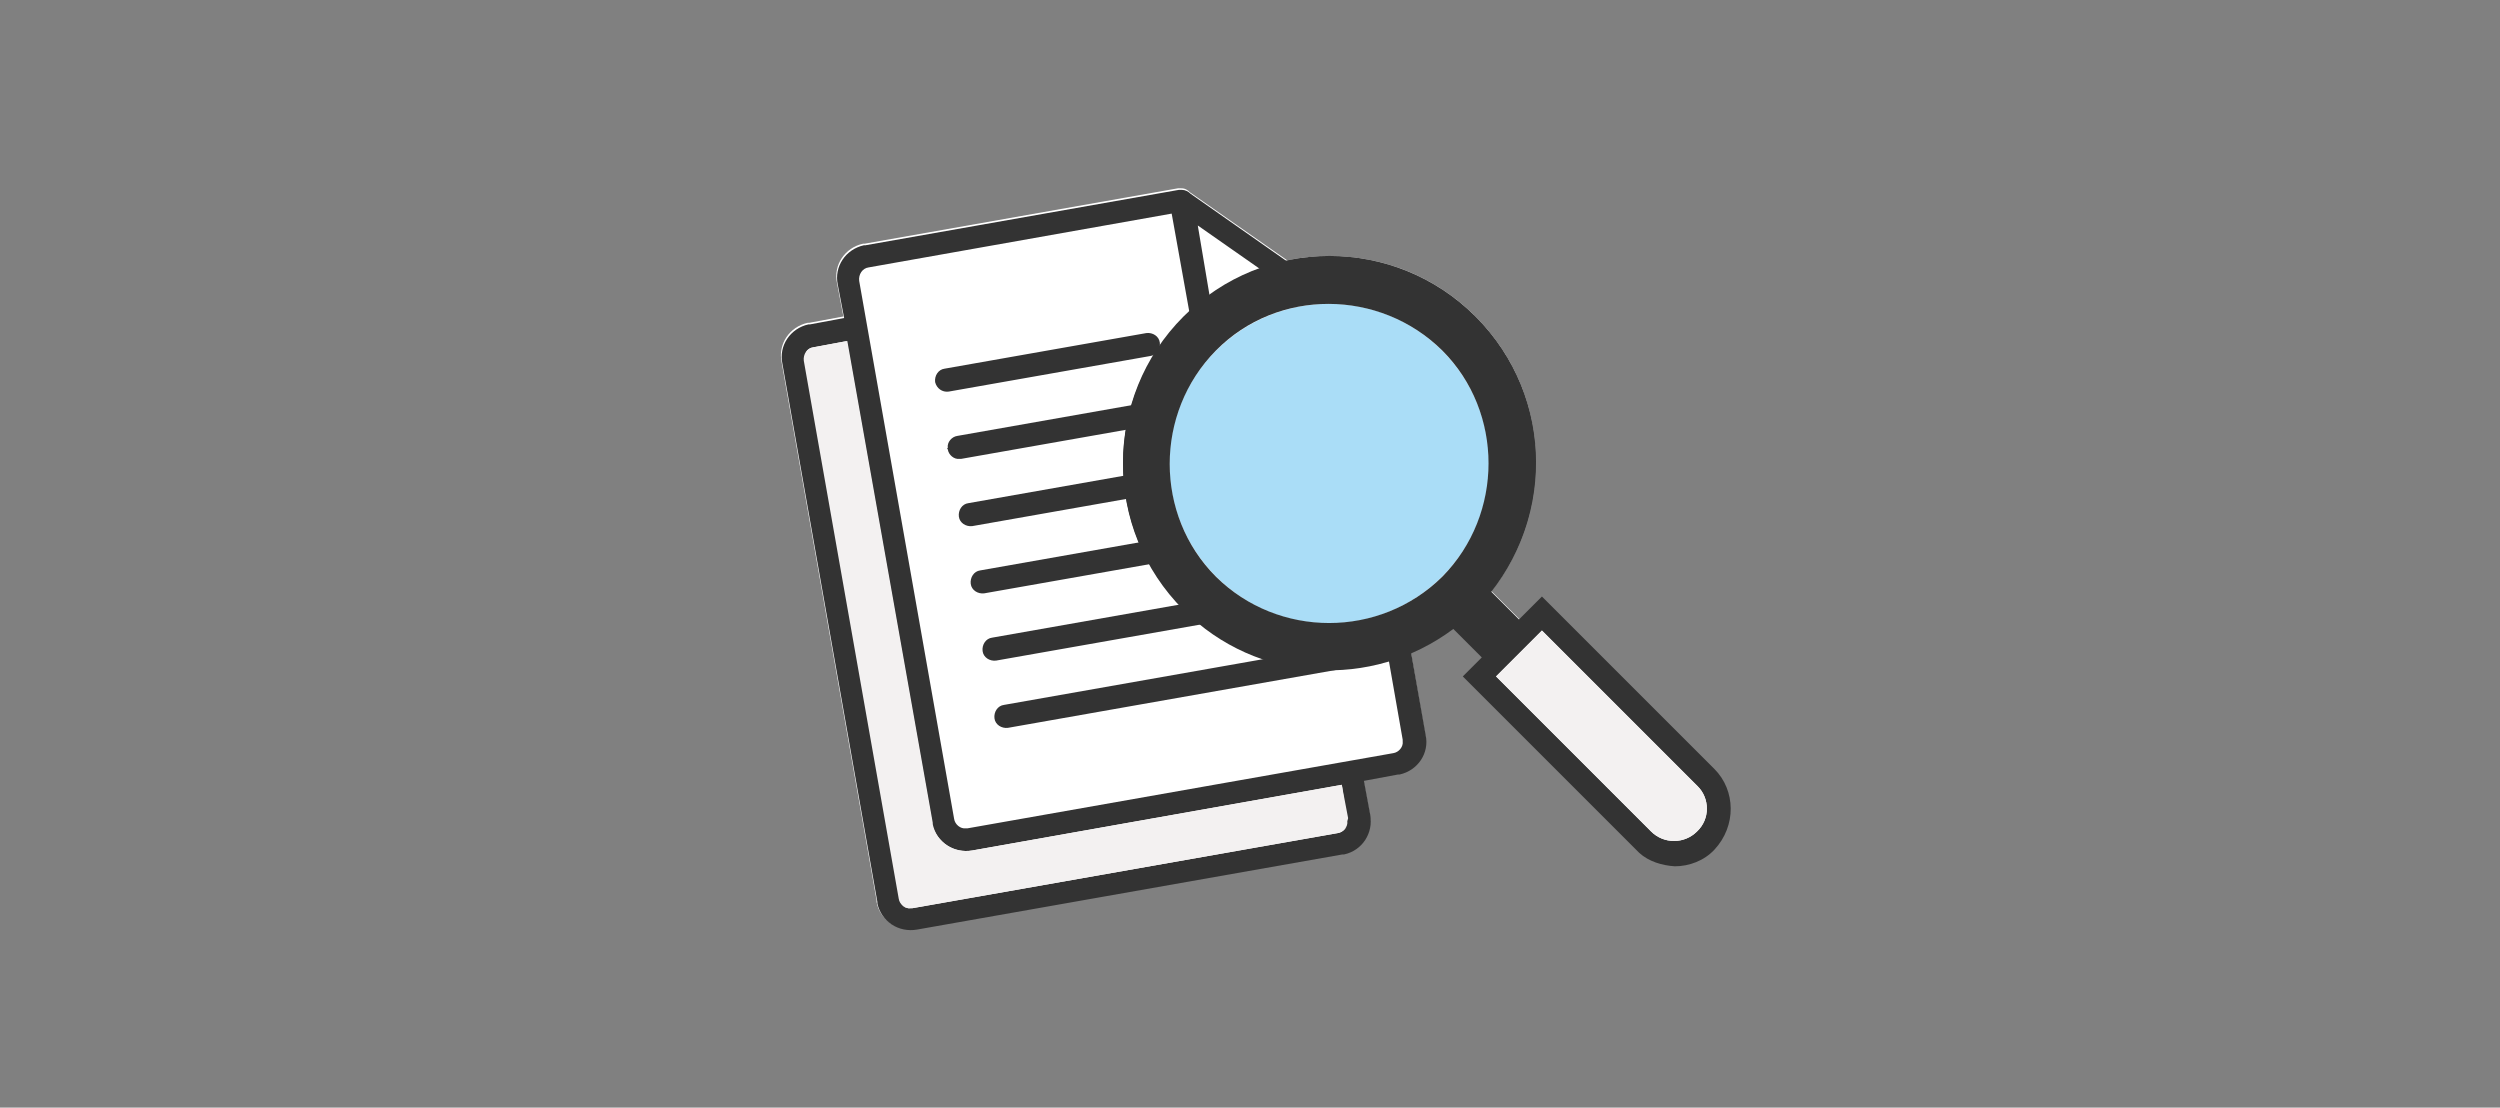 <?xml version="1.0" encoding="utf-8"?>
<!-- Generator: Adobe Illustrator 24.3.0, SVG Export Plug-In . SVG Version: 6.00 Build 0)  -->
<svg version="1.1" id="レイヤー_1" xmlns="http://www.w3.org/2000/svg" xmlns:xlink="http://www.w3.org/1999/xlink" x="0px"
	 y="0px" viewBox="0 0 316 140" style="enable-background:new 0 0 316 140;" xml:space="preserve">
<rect x="0" y="0" width="316" height="140" fill="#808080" stroke="none"/>
<style type="text/css">
	.st0{fill:#FFFFFF;}
	.st1{fill:#333333;}
	.st2{fill:#AADDF7;}
	.st3{fill:#F3F1F1;}
</style>
<path class="st0" d="M215.6,98.2l-20.7-20.7l-1.8,1.8l-4.6-4.6c8.1-10.2,7.5-25.2-2-34.7c-6.5-6.5-15.4-8.8-23.8-7.1l-12.3-8.6
	c-0.3-0.3-0.6-0.5-1.1-0.5c-0.1,0-0.3,0-0.4,0l-39.6,7c-0.1,0-0.1,0-0.2,0c-2.3,0.5-3.8,2.7-3.3,5l0.8,4.2l-4.3,0.8
	c-0.1,0-0.1,0-0.2,0c-2.3,0.5-3.8,2.7-3.3,5l12,68c0,0.1,0,0.1,0,0.2c0.4,2.3,2.7,3.8,5,3.3l53.8-9.5c0.1,0,0.1,0,0.2,0
	c2.3-0.4,3.8-2.7,3.3-5l-0.8-4.3l4.3-0.8c0.1,0,0.1,0,0.2,0c2.3-0.5,3.8-2.7,3.3-5l-1.8-10.4c1.8-0.8,3.6-1.8,5.3-3.1l4.6,4.6
	l-1.3,1.3l20.7,20.7l0,0c2.2,2.2,5.7,2.2,7.9,0C217.8,103.9,217.8,100.4,215.6,98.2z"/>
<path id="document" class="st1" d="M170.4,103.4L170.4,103.4c0.2,0.7-0.3,1.5-1,1.6c-0.1,0-0.1,0-0.2,0l-53.8,9.5
	c-0.7,0.2-1.5-0.3-1.6-1c0-0.1,0-0.1,0-0.2l-12-68c-0.1-0.8,0.4-1.5,1.2-1.7l4.3-0.8l10.8,60.9c0.4,2.3,2.5,3.9,4.8,3.5
	c0.1,0,0.1,0,0.2,0l46.8-8.3L170.4,103.4z M170.7,39.1l9.5,53.8c0.5,2.3-1,4.5-3.3,5c-0.1,0-0.1,0-0.2,0l-4.3,0.8l0.8,4.3
	c0.4,2.3-1,4.5-3.3,5c-0.1,0-0.1,0-0.2,0l-53.8,9.5c-2.3,0.4-4.5-1-5-3.3c0-0.1,0-0.1,0-0.2l-12-68c-0.5-2.3,1-4.5,3.3-5
	c0.1,0,0.1,0,0.2,0l4.3-0.8l-0.8-4.2c-0.5-2.3,1-4.5,3.3-5c0.1,0,0.1,0,0.2,0l39.6-7c0.1,0,0.3,0,0.4,0c0.4,0,0.8,0.2,1.1,0.5
	l19.4,13.6c0.4,0.1,0.7,0.4,0.8,0.8C170.7,38.9,170.7,39,170.7,39.1z M153.2,39.2c0.1,0.7,0.8,1.3,1.5,1.2c0.1,0,0.1,0,0.2,0
	l10.8-1.9l-14.3-10L153.2,39.2z M170.4,103.4L170.4,103.4l-0.8-4.2l-46.7,8.3c-2.3,0.4-4.5-1-5-3.3c0-0.1,0-0.1,0-0.2l-10.8-60.9
	l-4.3,0.8c-0.8,0.1-1.3,0.9-1.2,1.7l12,68c0.1,0.7,0.8,1.3,1.5,1.2c0.1,0,0.1,0,0.2,0l53.8-9.5c0.7-0.1,1.3-0.8,1.2-1.5
	C170.4,103.5,170.4,103.4,170.4,103.4L170.4,103.4z M168.1,41l-12.7,2.3c-2.3,0.4-4.5-1-5-3.3c0-0.1,0-0.1,0-0.2L148.1,27l-38.3,6.8
	c-0.8,0.1-1.3,0.9-1.2,1.7l12,68c0.1,0.7,0.8,1.3,1.5,1.2c0.1,0,0.1,0,0.2,0l53.8-9.5c0.7-0.1,1.3-0.8,1.2-1.5c0-0.1,0-0.1,0-0.2
	L168.1,41z M169.6,99.1l-46.8,8.3c-2.3,0.4-4.5-1-5-3.3c0-0.1,0-0.1,0-0.2L107,43l-4.3,0.8c-0.8,0.1-1.3,0.9-1.2,1.7l12,68
	c0.1,0.7,0.8,1.3,1.5,1.2c0.1,0,0.1,0,0.2,0l53.8-9.5c0.7-0.1,1.3-0.8,1.2-1.5c0-0.1,0-0.1,0-0.2l0,0L169.6,99.1z M170.7,39.1
	l9.5,53.8c0.5,2.3-1,4.5-3.3,5c-0.1,0-0.1,0-0.2,0l-4.3,0.8l0.8,4.3c0.4,2.3-1,4.5-3.3,5c-0.1,0-0.1,0-0.2,0l-53.8,9.5
	c-2.3,0.4-4.5-1-5-3.3c0-0.1,0-0.1,0-0.2l-12-68c-0.5-2.3,1-4.5,3.3-5c0.1,0,0.1,0,0.2,0l4.3-0.8l-0.8-4.2c-0.5-2.3,1-4.5,3.3-5
	c0.1,0,0.1,0,0.2,0l39.6-7c0.1,0,0.3,0,0.4,0c0.4,0,0.8,0.2,1.1,0.5l19.4,13.6c0.4,0.1,0.7,0.4,0.8,0.8
	C170.7,38.9,170.7,39,170.7,39.1z M153.2,39.2c0.1,0.7,0.8,1.3,1.5,1.2c0.1,0,0.1,0,0.2,0l10.8-1.9l-14.3-10L153.2,39.2z
	 M170.4,103.4L170.4,103.4l-0.8-4.2l-46.7,8.3c-2.3,0.4-4.5-1-5-3.3c0-0.1,0-0.1,0-0.2l-10.8-60.9l-4.3,0.8
	c-0.8,0.1-1.3,0.9-1.2,1.7l12,68c0.1,0.7,0.8,1.3,1.5,1.2c0.1,0,0.1,0,0.2,0l53.8-9.5c0.7-0.1,1.3-0.8,1.2-1.5
	C170.4,103.5,170.4,103.4,170.4,103.4L170.4,103.4z M168.1,41l-12.7,2.3c-2.3,0.4-4.5-1-5-3.3c0-0.1,0-0.1,0-0.2L148.1,27l-38.3,6.8
	c-0.8,0.1-1.3,0.9-1.2,1.7l12,68c0.1,0.7,0.8,1.3,1.5,1.2c0.1,0,0.1,0,0.2,0l53.8-9.5c0.7-0.1,1.3-0.8,1.2-1.5c0-0.1,0-0.1,0-0.2
	L168.1,41z M119.9,49.5l25.5-4.5c0.8-0.1,1.3-0.9,1.2-1.7c-0.1-0.8-0.9-1.3-1.7-1.2l0,0l-25.5,4.5c-0.8,0.1-1.3,0.9-1.2,1.7
	C118.4,49.1,119.1,49.6,119.9,49.5L119.9,49.5z M119.9,49.5l25.5-4.5c0.8-0.1,1.3-0.9,1.2-1.7c-0.1-0.8-0.9-1.3-1.7-1.2l0,0
	l-25.5,4.5c-0.8,0.1-1.3,0.9-1.2,1.7C118.4,49.1,119.1,49.6,119.9,49.5L119.9,49.5z M119.8,56.8c0.1,0.7,0.8,1.3,1.5,1.2
	c0.1,0,0.1,0,0.2,0l42.5-7.5c0.8-0.1,1.3-0.9,1.2-1.7s-0.9-1.3-1.7-1.2L121,55.1c-0.7,0.1-1.3,0.8-1.2,1.5
	C119.7,56.7,119.7,56.7,119.8,56.8L119.8,56.8z M164.9,56.1l-42.5,7.5c-0.8,0.1-1.3,0.9-1.2,1.7s0.9,1.3,1.7,1.2l42.5-7.5
	c0.8-0.1,1.3-0.9,1.2-1.7C166.5,56.5,165.7,56,164.9,56.1L164.9,56.1z M166.4,64.6l-42.5,7.5c-0.8,0.1-1.3,0.9-1.2,1.7
	s0.9,1.3,1.7,1.2l42.5-7.5c0.8-0.1,1.3-0.9,1.2-1.7S167.2,64.5,166.4,64.6L166.4,64.6z M167.9,73.1l-42.5,7.5
	c-0.8,0.1-1.3,0.9-1.2,1.7s0.9,1.3,1.7,1.2l42.5-7.5c0.8-0.1,1.3-0.9,1.2-1.7C169.5,73.5,168.7,73,167.9,73.1L167.9,73.1z
	 M169.4,81.6l-42.5,7.5c-0.8,0.1-1.3,0.9-1.2,1.7c0.1,0.8,0.9,1.3,1.7,1.2l42.5-7.5c0.8-0.1,1.3-0.9,1.2-1.7
	C171,82,170.2,81.5,169.4,81.6L169.4,81.6z M119.8,56.8c0.1,0.7,0.8,1.3,1.5,1.2c0.1,0,0.1,0,0.2,0l42.5-7.5
	c0.8-0.1,1.3-0.9,1.2-1.7s-0.9-1.3-1.7-1.2L121,55.1c-0.7,0.1-1.3,0.8-1.2,1.5C119.7,56.7,119.7,56.7,119.8,56.8L119.8,56.8z
	 M164.9,56.1l-42.5,7.5c-0.8,0.1-1.3,0.9-1.2,1.7s0.9,1.3,1.7,1.2l42.5-7.5c0.8-0.1,1.3-0.9,1.2-1.7C166.5,56.5,165.7,56,164.9,56.1
	L164.9,56.1z M166.4,64.6l-42.5,7.5c-0.8,0.1-1.3,0.9-1.2,1.7s0.9,1.3,1.7,1.2l42.5-7.5c0.8-0.1,1.3-0.9,1.2-1.7
	S167.2,64.5,166.4,64.6L166.4,64.6z M167.9,73.1l-42.5,7.5c-0.8,0.1-1.3,0.9-1.2,1.7s0.9,1.3,1.7,1.2l42.5-7.5
	c0.8-0.1,1.3-0.9,1.2-1.7C169.5,73.5,168.7,73,167.9,73.1L167.9,73.1z M169.4,81.6l-42.5,7.5c-0.8,0.1-1.3,0.9-1.2,1.7
	c0.1,0.8,0.9,1.3,1.7,1.2l42.5-7.5c0.8-0.1,1.3-0.9,1.2-1.7C171,82,170.2,81.5,169.4,81.6L169.4,81.6z"/>
<path class="st0" d="M184.4,74.9c-2.2,2.2-4.8,3.9-7.7,5.1c-2.8,1.1-5.7,1.7-8.7,1.7s-5.9-0.6-8.7-1.7c-2.9-1.2-5.4-2.9-7.7-5.1
	s-3.9-4.8-5.1-7.7c-1.1-2.8-1.7-5.7-1.7-8.7s0.6-5.9,1.7-8.7c1.2-2.9,2.9-5.4,5.1-7.7s4.8-3.9,7.7-5.1c2.8-1.1,5.7-1.7,8.7-1.7
	s5.9,0.6,8.7,1.7c2.9,1.2,5.4,2.9,7.7,5.1c2.2,2.2,3.9,4.8,5.1,7.7c1.1,2.8,1.7,5.7,1.7,8.7s-0.6,5.9-1.7,8.7
	C188.3,70.1,186.6,72.7,184.4,74.9z"/>
<path class="st1" d="M153.7,44.2c-7.9,7.9-7.9,20.7,0,28.6s20.7,7.9,28.6,0s7.9-20.7,0-28.6C174.4,36.3,161.6,36.3,153.7,44.2
	 M149.6,40c10.2-10.2,26.7-10.2,36.9,0c10.2,10.2,10.2,26.7,0,36.9c-10.2,10.2-26.7,10.2-36.9,0C139.4,66.8,139.4,50.2,149.6,40z"/>
<path class="st0" d="M184.3,74.9c-2.2,2.2-4.8,4-7.6,5.1c-2.8,1.1-5.7,1.7-8.8,1.7c-3,0-5.9-0.6-8.8-1.7c-2.9-1.2-5.4-2.9-7.6-5.1
	s-4-4.8-5.1-7.6s-1.7-5.7-1.7-8.8c0-3,0.6-5.9,1.7-8.8c1.2-2.9,2.9-5.4,5.1-7.6c2.2-2.2,4.8-4,7.6-5.1c2.8-1.1,5.7-1.7,8.8-1.7
	c3,0,5.9,0.6,8.8,1.7c2.9,1.2,5.4,2.9,7.6,5.1c2.2,2.2,4,4.8,5.1,7.6c1.1,2.8,1.7,5.7,1.7,8.8c0,3-0.6,5.9-1.7,8.8
	C188.3,70.1,186.6,72.6,184.3,74.9z"/>
<circle class="st2" cx="168" cy="58.6" r="20.2"/>
<path class="st3" d="M170.4,103.4L170.4,103.4l-0.8-4.2l-46.7,8.3c-2.3,0.4-4.5-1-5-3.3c0-0.1,0-0.1,0-0.2l-10.8-60.9l-4.3,0.8
	c-0.8,0.1-1.3,0.9-1.2,1.7l12,68c0.1,0.7,0.8,1.3,1.5,1.2c0.1,0,0.1,0,0.2,0l53.8-9.5c0.7-0.1,1.3-0.8,1.2-1.5
	C170.4,103.5,170.4,103.4,170.4,103.4L170.4,103.4z"/>
<path class="st1" d="M216.7,97.2l-21.8-21.8l-2.9,2.9l-3.5-3.5c8.1-10.3,7.5-25.2-2-34.6c-10.2-10.2-26.7-10.2-36.9,0
	c-10.2,10.2-10.2,26.7,0,36.9c9.3,9.3,23.8,10.1,34.1,2.4l3.6,3.6l-2.4,2.4l22.3,22.3l0,0c1.2,1.1,2.9,1.6,4.5,1.7l0,0
	c1.8,0,3.7-0.7,5-2.1C219.5,104.4,219.4,99.9,216.7,97.2z M153.7,72.9c-7.8-7.8-7.8-20.7,0-28.6s20.7-7.8,28.6,0
	c7.8,7.8,7.8,20.7,0,28.6C174.4,80.7,161.6,80.7,153.7,72.9z M214.5,105.1c-1.6,1.6-4.2,1.6-5.8,0l-0.4-0.4l0,0l-19.2-19.2l5.8-5.8
	l19.7,19.7C216.1,100.9,216.2,103.5,214.5,105.1z"/>
<path class="st3" d="M214.5,105.1c-1.6,1.6-4.2,1.6-5.8,0l-0.4-0.4l0,0l-19.2-19.2l5.8-5.8l19.7,19.7
	C216.1,100.9,216.2,103.5,214.5,105.1z"/>
</svg>
